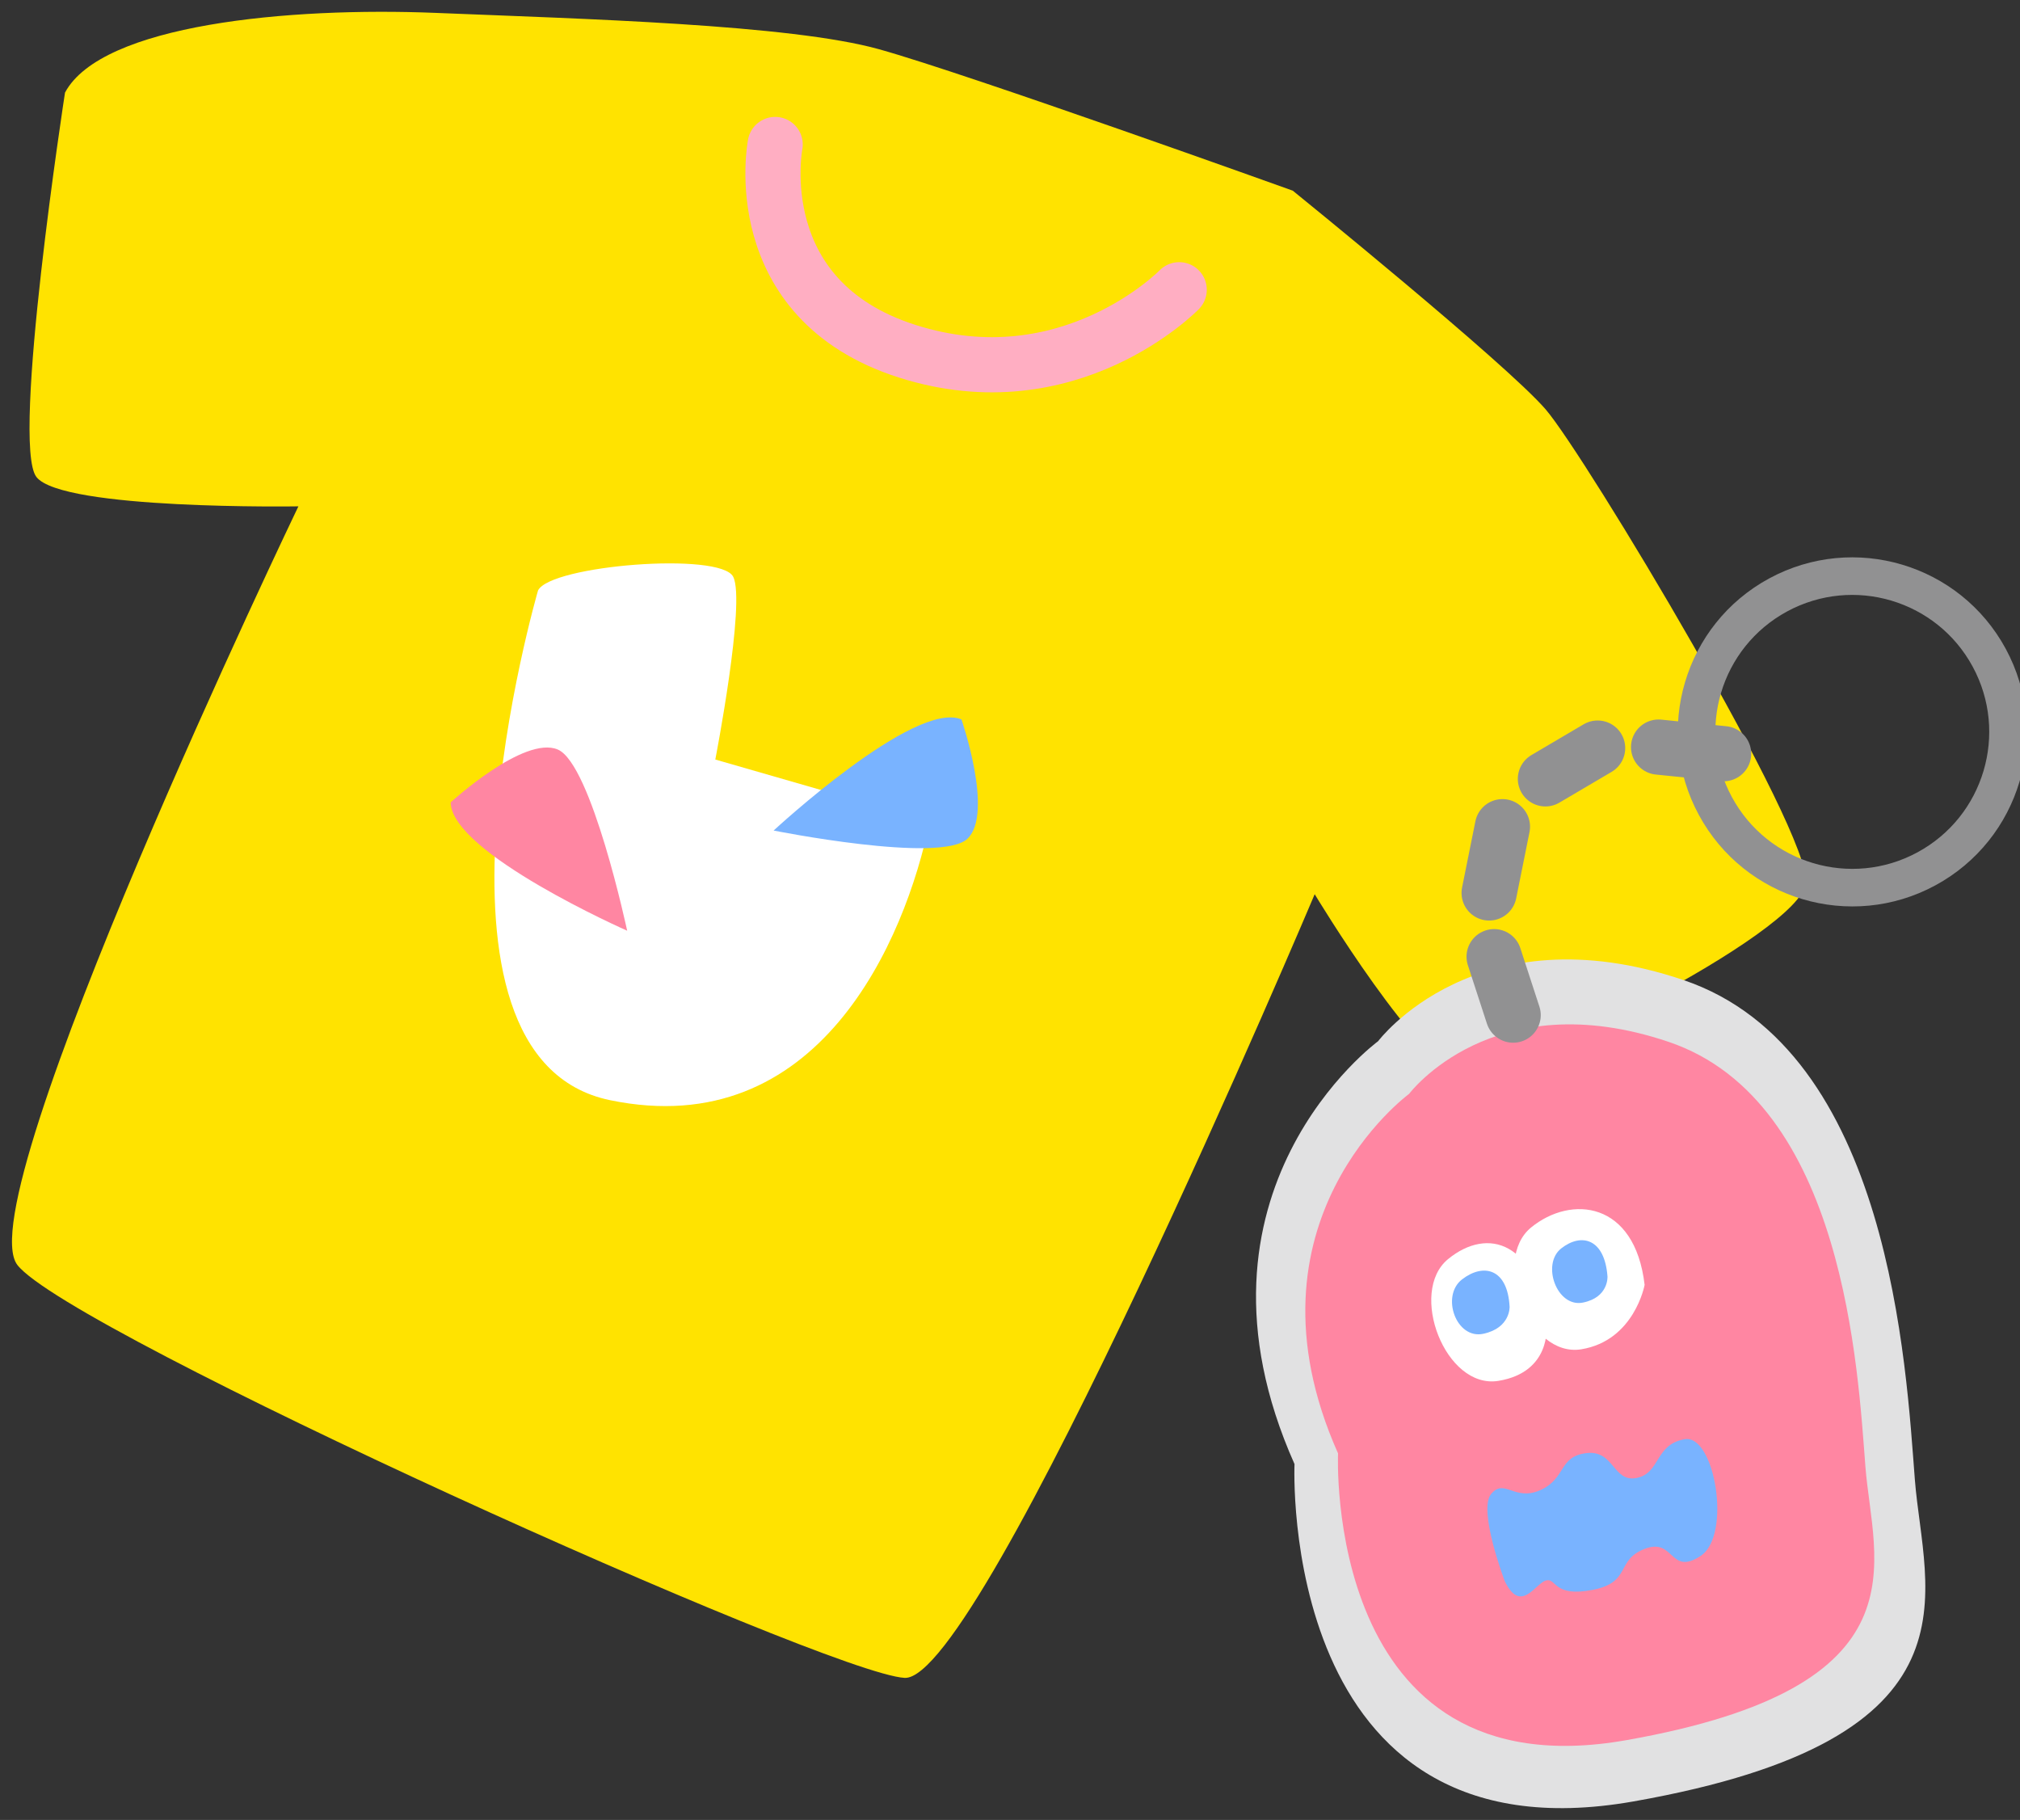 <?xml version="1.0" encoding="utf-8"?>
<!-- Generator: Adobe Illustrator 16.0.0, SVG Export Plug-In . SVG Version: 6.00 Build 0)  -->
<!DOCTYPE svg PUBLIC "-//W3C//DTD SVG 1.1//EN" "http://www.w3.org/Graphics/SVG/1.1/DTD/svg11.dtd">
<svg version="1.1" id="レイヤー_1" xmlns="http://www.w3.org/2000/svg" xmlns:xlink="http://www.w3.org/1999/xlink" x="0px"
	 y="0px" width="131px" height="118px" viewBox="0 0 131 118" enable-background="new 0 0 131 118" xml:space="preserve">
<rect x="0" y="0" width="131" height="118" fill="#333333" stroke="none"/>
<g>
	<path fill="#FFE300" d="M4.216,6.004c0,0-3.516,22.76-1.856,24.92c1.659,2.157,16.991,1.906,16.991,1.906
		S-2.195,77.701,1.125,82.015c3.318,4.319,52.529,26.508,57.542,26.775c5.013,0.265,26.593-50.812,26.593-50.812
		s6.956,11.55,9.725,11.755c2.77,0.207,21.78-9.194,22.133-12.486c0.353-3.293-14.317-27.729-16.881-30.705
		c-2.563-2.975-16.398-14.179-16.398-14.179S62.772,4.798,57.003,3.191c-5.771-1.607-19.236-1.967-28.735-2.355
		C18.764,0.449,6.581,1.575,4.216,6.004z"/>
	<path fill="none" stroke="#FFAEC2" stroke-width="3.578" stroke-linecap="round" stroke-miterlimit="10" d="M76.473,18.787
		c0,0-7.131,7.339-17.643,3.985c-10.511-3.354-8.559-13.404-8.559-13.404"/>
	<path fill="#FFFFFF" d="M34.892,38.285c0,0-8.815,30.266,4.678,33.05c13.49,2.783,19.135-10.315,20.725-18.083l-13.906-4.006
		c0,0,1.984-10.221,1.16-11.851C46.722,35.767,35.701,36.645,34.892,38.285z"/>
	<path fill="#79B3FF" d="M62.352,46.645c0,0,2.115,6.102,0.388,7.737c-1.729,1.64-12.569-0.532-12.569-0.532
		S59.314,45.375,62.352,46.645z"/>
	<path fill="#FF86A2" d="M29.227,52.023c0,0,4.761-4.361,6.949-3.424c2.19,0.937,4.497,11.747,4.497,11.747
		S29.266,55.316,29.227,52.023z"/>
	<g>
		<path fill="#E1E1E2" d="M89.372,67.51c0,0-13.305,9.734-5.421,27.418c0,0-1.148,25.948,21.975,21.874
			c23.121-4.073,18.825-13.566,18.256-20.857c-0.568-7.291-1.57-27.855-15.006-32.401C95.738,58.998,89.372,67.51,89.372,67.51z"/>
		<path fill="#FF86A2" d="M91.381,70.925c0,0-11.31,8.276-4.607,23.31c0,0-0.977,22.06,18.68,18.596
			c19.656-3.463,16.004-11.534,15.521-17.732c-0.484-6.197-1.336-23.681-12.758-27.545C96.793,63.689,91.381,70.925,91.381,70.925z"
			/>
		
			<line fill="none" stroke="#919192" stroke-width="3.578" stroke-linecap="round" stroke-miterlimit="10" x1="98.131" y1="65.819" x2="96.895" y2="62.029"/>
		<path fill="none" stroke="#919192" stroke-width="2.436" stroke-linecap="round" stroke-miterlimit="10" d="M129.004,42.646
			c2.654,4.905,0.83,11.034-4.073,13.688c-4.904,2.654-11.032,0.831-13.685-4.072c-2.658-4.905-0.833-11.033,4.07-13.688
			C120.221,35.92,126.349,37.742,129.004,42.646z"/>
		
			<line fill="none" stroke="#919192" stroke-width="3.578" stroke-linecap="round" stroke-miterlimit="10" x1="96.572" y1="57.897" x2="97.436" y2="53.601"/>
		
			<line fill="none" stroke="#919192" stroke-width="3.578" stroke-linecap="round" stroke-miterlimit="10" x1="100.222" y1="50.499" x2="103.609" y2="48.504"/>
		
			<line fill="none" stroke="#919192" stroke-width="3.578" stroke-linecap="round" stroke-miterlimit="10" x1="107.561" y1="48.44" x2="111.779" y2="48.868"/>
		<g>
			<g>
				<path fill="#FFFFFF" d="M100.293,85.969c0,0,0.324,2.998-3.118,3.563c-3.442,0.564-5.862-5.769-3.265-7.895
					C96.508,79.509,99.663,80.541,100.293,85.969z"/>
				<path fill="#FFFFFF" d="M106.656,83.309c0,0-0.659,3.609-4.102,4.175c-3.441,0.565-5.861-5.765-3.264-7.894
					C101.889,77.463,106.025,77.882,106.656,83.309z"/>
			</g>
			<path fill="#79B3FF" d="M97.9,84.729c0,0,0.06,1.371-1.703,1.75c-1.766,0.381-2.77-2.454-1.38-3.527
				C96.207,81.881,97.77,82.246,97.9,84.729z"/>
			<path fill="#79B3FF" d="M104.248,82.764c0,0,0.087,1.357-1.596,1.693c-1.684,0.338-2.711-2.486-1.401-3.516
				C102.561,79.916,104.067,80.31,104.248,82.764z"/>
		</g>
		<path fill="#79B3FF" d="M97.582,102.509c0,0-1.753-4.608-0.878-5.647c0.874-1.038,1.517,0.509,3.198-0.25
			c1.682-0.758,1.156-2.174,2.976-2.395c1.818-0.221,1.717,1.925,3.267,1.609c1.551-0.316,1.156-2.172,3.109-2.511
			c1.951-0.336,3.064,6.229,1.041,7.563c-2.021,1.335-1.693-1.198-3.624-0.456c-1.931,0.738-0.831,2.169-3.394,2.664
			c-2.566,0.494-2.323-0.791-3.012-0.614C99.576,102.648,98.629,104.688,97.582,102.509z"/>
	</g>
</g>
</svg>
